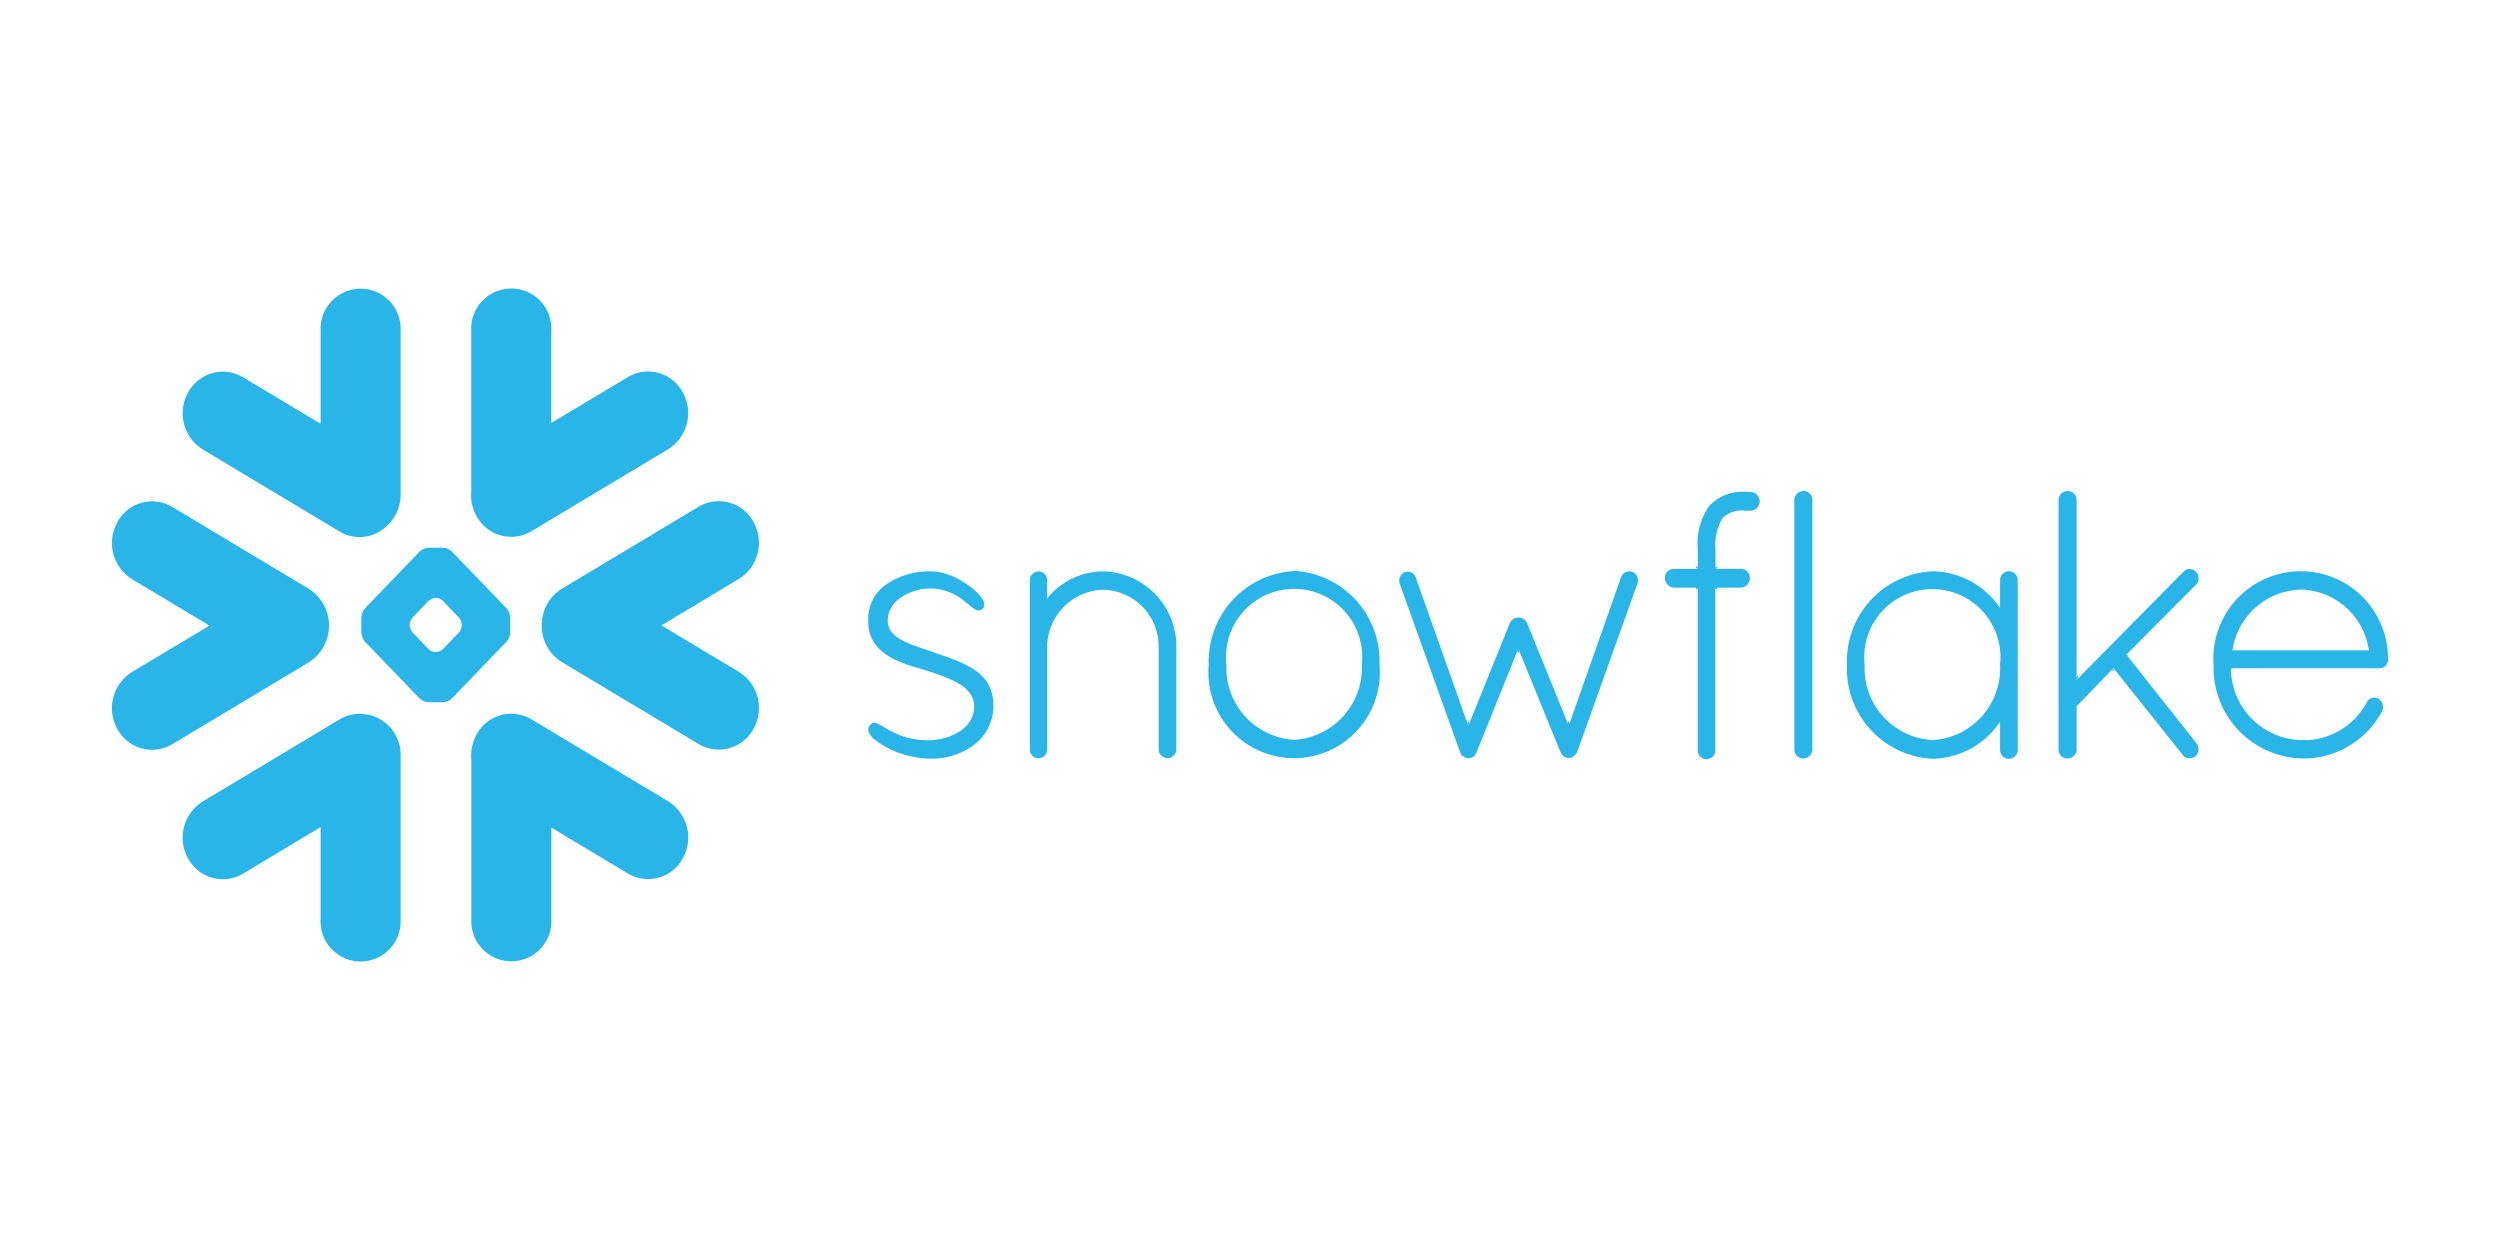 <?xml version="1.0" encoding="UTF-8"?>
<svg xmlns="http://www.w3.org/2000/svg" width="120" height="60" fill="#29b5e8">
  <path d="M81.492 28.285l-.084-.1v.1zm-.084-1l.084-.088h-.084zm-8.548 3.887l-.03.075.045.114.047-.114-.033-.08h-.028zm9.56-2.897v-.1l-.084.1zm0-.98v-.088h-.084zm-11.957 7.52l.025.001.023-.057.01-.03-.043-.12-.048.12zm4.82 0l.024-.001.006-.015.026-.074-.05-.12-.042.12zm26.885-3.37l-.05-.063-.006.12zm-2.416 2.502V33.9l-.025.063zm1.628-1.813l-.006.006.055.068.06-.063-.005-.006zm-1.713.466h.026l.06-.06v-.123l-.085.086zm-18.175-4.325v-.1h-.084z"></path>
  <path d="M75.297 34.845l.01-.033-.024.001zm-4.8-.03l-.025-.001.01.033zm11.933-7.52l-.084-.088v.088zm18.955 4.844l.004-.004zm.004-.004l.103.005-.05-.06zm-1.696.485l-.026-.01v.037zm-17.357-4.335l.084-.1h-.084zm-.844-1v-.088l-.084.088zm18.2 5.326l.05-.05z"></path>
  <path d="M75.313 34.797l.027-.074zm31.855-3.653l.004-.017a3.41 3.41 0 0 1 3.285-2.827c1.616.046 2.97 1.232 3.233 2.827l.004.016.013.072h-6.552l.014-.07zm-.062 1.016l-.005-.083h7.1c.1.005.218-.036.298-.112s.125-.18.126-.292v-.055a4.19 4.19 0 0 0-6.467-3.526 4.19 4.19 0 0 0-1.905 3.838 4.35 4.35 0 0 0 4.172 4.473h.4a4.29 4.29 0 0 0 3.497-2.233.48.48 0 0 0-.142-.623c-.094-.058-.207-.075-.314-.048s-.198.098-.25.194c-.55 1.05-1.606 1.743-2.8 1.83h-.408a3.46 3.46 0 0 1-3.322-3.358l-.001-.005m-25.022-7.9c-.435.605-.637 1.346-.57 2.087v.958H80.35a.42.42 0 0 0-.306.12c-.082.08-.128.2-.128.303a.47.47 0 0 0 .434.48h1.142v7.784a.42.42 0 0 0 .64.389.42.42 0 0 0 .202-.389v-7.784h1.222a.46.46 0 0 0 .435-.479c.002-.115-.044-.225-.126-.305a.41.41 0 0 0-.3-.118h-1.222v-.958a2.43 2.43 0 0 1 .353-1.495 1.33 1.33 0 0 1 1.088-.339c.017 0 .034-.001.05-.004.02.003.038.004.057.004h.137a.45.45 0 0 0 .435-.451.45.45 0 0 0-.435-.451h-.137a.52.52 0 0 0-.055.003.49.49 0 0 0-.054-.003 2.14 2.14 0 0 0-1.712.648m-37.338 7.02c-1.02-.354-2.12-.62-2.12-1.485 0-1.096 1.3-1.547 1.996-1.547 1.708 0 2.076 1.4 2.554.974s-1.212-1.792-2.43-1.792c-.75-.032-1.5.17-2.12.576a1.99 1.99 0 0 0-.935 1.79c-.05 1.837 2.122 2.147 3.055 2.472s2.017.705 2.027 1.616c.012 1.26-1.484 1.65-2.155 1.65-1.914 0-2.43-1.123-2.8-.77s.104.794.986 1.226a4.62 4.62 0 0 0 1.805.424 3.41 3.41 0 0 0 2.155-.659 2.36 2.36 0 0 0 .935-1.87c0-1.686-1.458-2.08-2.96-2.603"></path>
  <path d="M92.753 35.524a3.45 3.45 0 0 1-3.25-3.612 3.27 3.27 0 1 1 6.499 0 3.44 3.44 0 0 1-3.249 3.612m3.25-6.343l-.047-.066-.03-.04a3.97 3.97 0 0 0-3.172-1.653c-2.368.116-4.198 2.122-4.098 4.5-.1 2.37 1.73 4.375 4.098 4.5 1.262-.023 2.44-.642 3.172-1.67l.032-.043.046-.064v1.337c-.006.155.074.3.207.38a.42.42 0 0 0 .433 0c.133-.08.213-.225.207-.38V27.86c.006-.155-.074-.3-.207-.38a.42.42 0 0 0-.433 0c-.133.08-.213.225-.207.38zm3.7 3.44l-.026.026v-8.634a.43.43 0 0 0-.652-.382c-.135.08-.217.225-.214.382v11.952a.43.43 0 0 0 .652.382c.135-.08.217-.225.214-.382V33.9l1.767-1.833.05.062.005.005 3.267 4.094c.073.113.202.177.336.165a.44.44 0 0 0 .282-.092c.178-.172.193-.452.035-.642l-3.355-4.235 3.337-3.352a.43.43 0 0 0 0-.623c-.075-.087-.185-.138-.3-.138s-.225.05-.3.138l-5.047 5.108zm-13.15-9.05a.44.44 0 0 0-.424.44v11.95a.43.43 0 0 0 .652.382c.135-.08.217-.226.214-.382V24c-.001-.243-.2-.44-.442-.44m-11.24 11.225l-.006.015-.01.033-.012-.032-.035-.088-1.947-4.8a.47.47 0 0 0-.424-.275c-.177.007-.334.113-.407.275l-1.995 4.93-.01-.033-2.514-7.1a.41.41 0 0 0-.548-.238.45.45 0 0 0-.21.568l2.896 8.085a.33.33 0 0 0 .176.202.09.09 0 0 0 .07.036.5.5 0 0 0 .159.036c.168-.01.314-.117.37-.274a.07.07 0 0 1 .017-.037l1.996-4.95 2.02 4.95a.46.46 0 0 0 .353.293h.053c.1.001.18-.032.248-.092s.127-.133.16-.22l2.88-8.048c.087-.22-.015-.47-.23-.568-.217-.085-.46.022-.547.238l-2.465 7zm-25.05-6.916c.01-.154-.068-.3-.2-.38s-.297-.08-.43 0a.41.41 0 0 0-.2.38v8.194c.01.01.016.022.018.036-.003.02.004.04.017.056a.47.47 0 0 0 .283.238h.105a.38.38 0 0 0 .32-.165.42.42 0 0 0 .088-.202v-4.95c-.002-1.497 1.188-2.724 2.684-2.768a2.72 2.72 0 0 1 2.667 2.767v4.875c-.006.155.074.3.207.38a.42.42 0 0 0 .433 0c.133-.08.213-.225.207-.38v-4.875c.03-1.976-1.54-3.605-3.515-3.648a3.46 3.46 0 0 0-2.684 1.302zm11.854 7.643a3.46 3.46 0 0 1-3.249-3.611 3.27 3.27 0 1 1 6.499 0 3.46 3.46 0 0 1-3.249 3.611m0-8.102a4.34 4.34 0 0 0-4.098 4.491c-.143 1.554.606 3.054 1.933 3.875s3.004.82 4.33 0 2.075-2.322 1.933-3.875a4.34 4.34 0 0 0-4.098-4.5M9.734 21.576l6.56 3.934c.748.45 1.708.324 2.315-.303a2.03 2.03 0 0 0 .62-1.467v-7.885a1.92 1.92 0 0 0-2.902-1.725 1.92 1.92 0 0 0-.938 1.725v4.487l-3.726-2.234a1.89 1.89 0 0 0-2.634.733c-.533.954-.222 2.158.706 2.735m15.77 3.924l6.56-3.934c.93-.577 1.24-1.782.706-2.736a1.89 1.89 0 0 0-2.633-.732l-3.677 2.204v-4.458a1.92 1.92 0 0 0-2.902-1.725 1.92 1.92 0 0 0-.938 1.725v7.73c-.04.414.047.83.25 1.194a1.89 1.89 0 0 0 2.634.733m-5.84 4.483a.57.57 0 0 1 .137-.343l.767-.798a.55.55 0 0 1 .332-.142h.03a.53.53 0 0 1 .331.142l.767.798a.57.57 0 0 1 .137.343v.03a.57.57 0 0 1-.137.345l-.767.796a.55.55 0 0 1-.33.143h-.03a.53.53 0 0 1-.332-.143l-.767-.796c-.083-.097-.13-.218-.137-.345zm-2.322-.328v.688a.78.78 0 0 0 .187.469l2.603 2.702a.72.72 0 0 0 .452.195h.662a.72.72 0 0 0 .452-.195l2.603-2.702c.113-.13.18-.296.187-.47v-.688a.78.78 0 0 0-.187-.47l-2.603-2.7a.72.72 0 0 0-.452-.195h-.662a.72.72 0 0 0-.452.195l-2.603 2.702c-.113.13-.18.296-.187.47M6.34 27.8l3.715 2.228-3.715 2.227c-.928.577-1.24 1.782-.706 2.736a1.89 1.89 0 0 0 2.634.732l6.56-3.934a2.09 2.09 0 0 0 0-3.522l-6.56-3.935a1.89 1.89 0 0 0-2.634.733c-.533.954-.222 2.158.706 2.735m19.668 2.226a2.02 2.02 0 0 0 .964 1.754l6.563 3.934a1.89 1.89 0 0 0 2.633-.732c.534-.954.223-2.16-.706-2.736l-3.715-2.227 3.715-2.228c.93-.576 1.24-1.78.706-2.735a1.89 1.89 0 0 0-2.633-.733l-6.563 3.935a2.02 2.02 0 0 0-.964 1.769M17.612 34.3c-.453-.088-.922-.004-1.317.234l-6.56 3.935c-.928.577-1.24 1.78-.706 2.735a1.89 1.89 0 0 0 2.634.732l3.726-2.234v4.453a1.92 1.92 0 0 0 2.902 1.725 1.92 1.92 0 0 0 .938-1.725V36.26a1.97 1.97 0 0 0-1.616-1.969m14.455 4.17l-6.56-3.934a1.89 1.89 0 0 0-2.634.732 2.06 2.06 0 0 0-.249 1.195v7.692a1.92 1.92 0 0 0 2.902 1.725 1.92 1.92 0 0 0 .938-1.725v-4.422l3.676 2.204a1.89 1.89 0 0 0 2.634-.733c.533-.954.222-2.158-.706-2.735"></path>
</svg>
